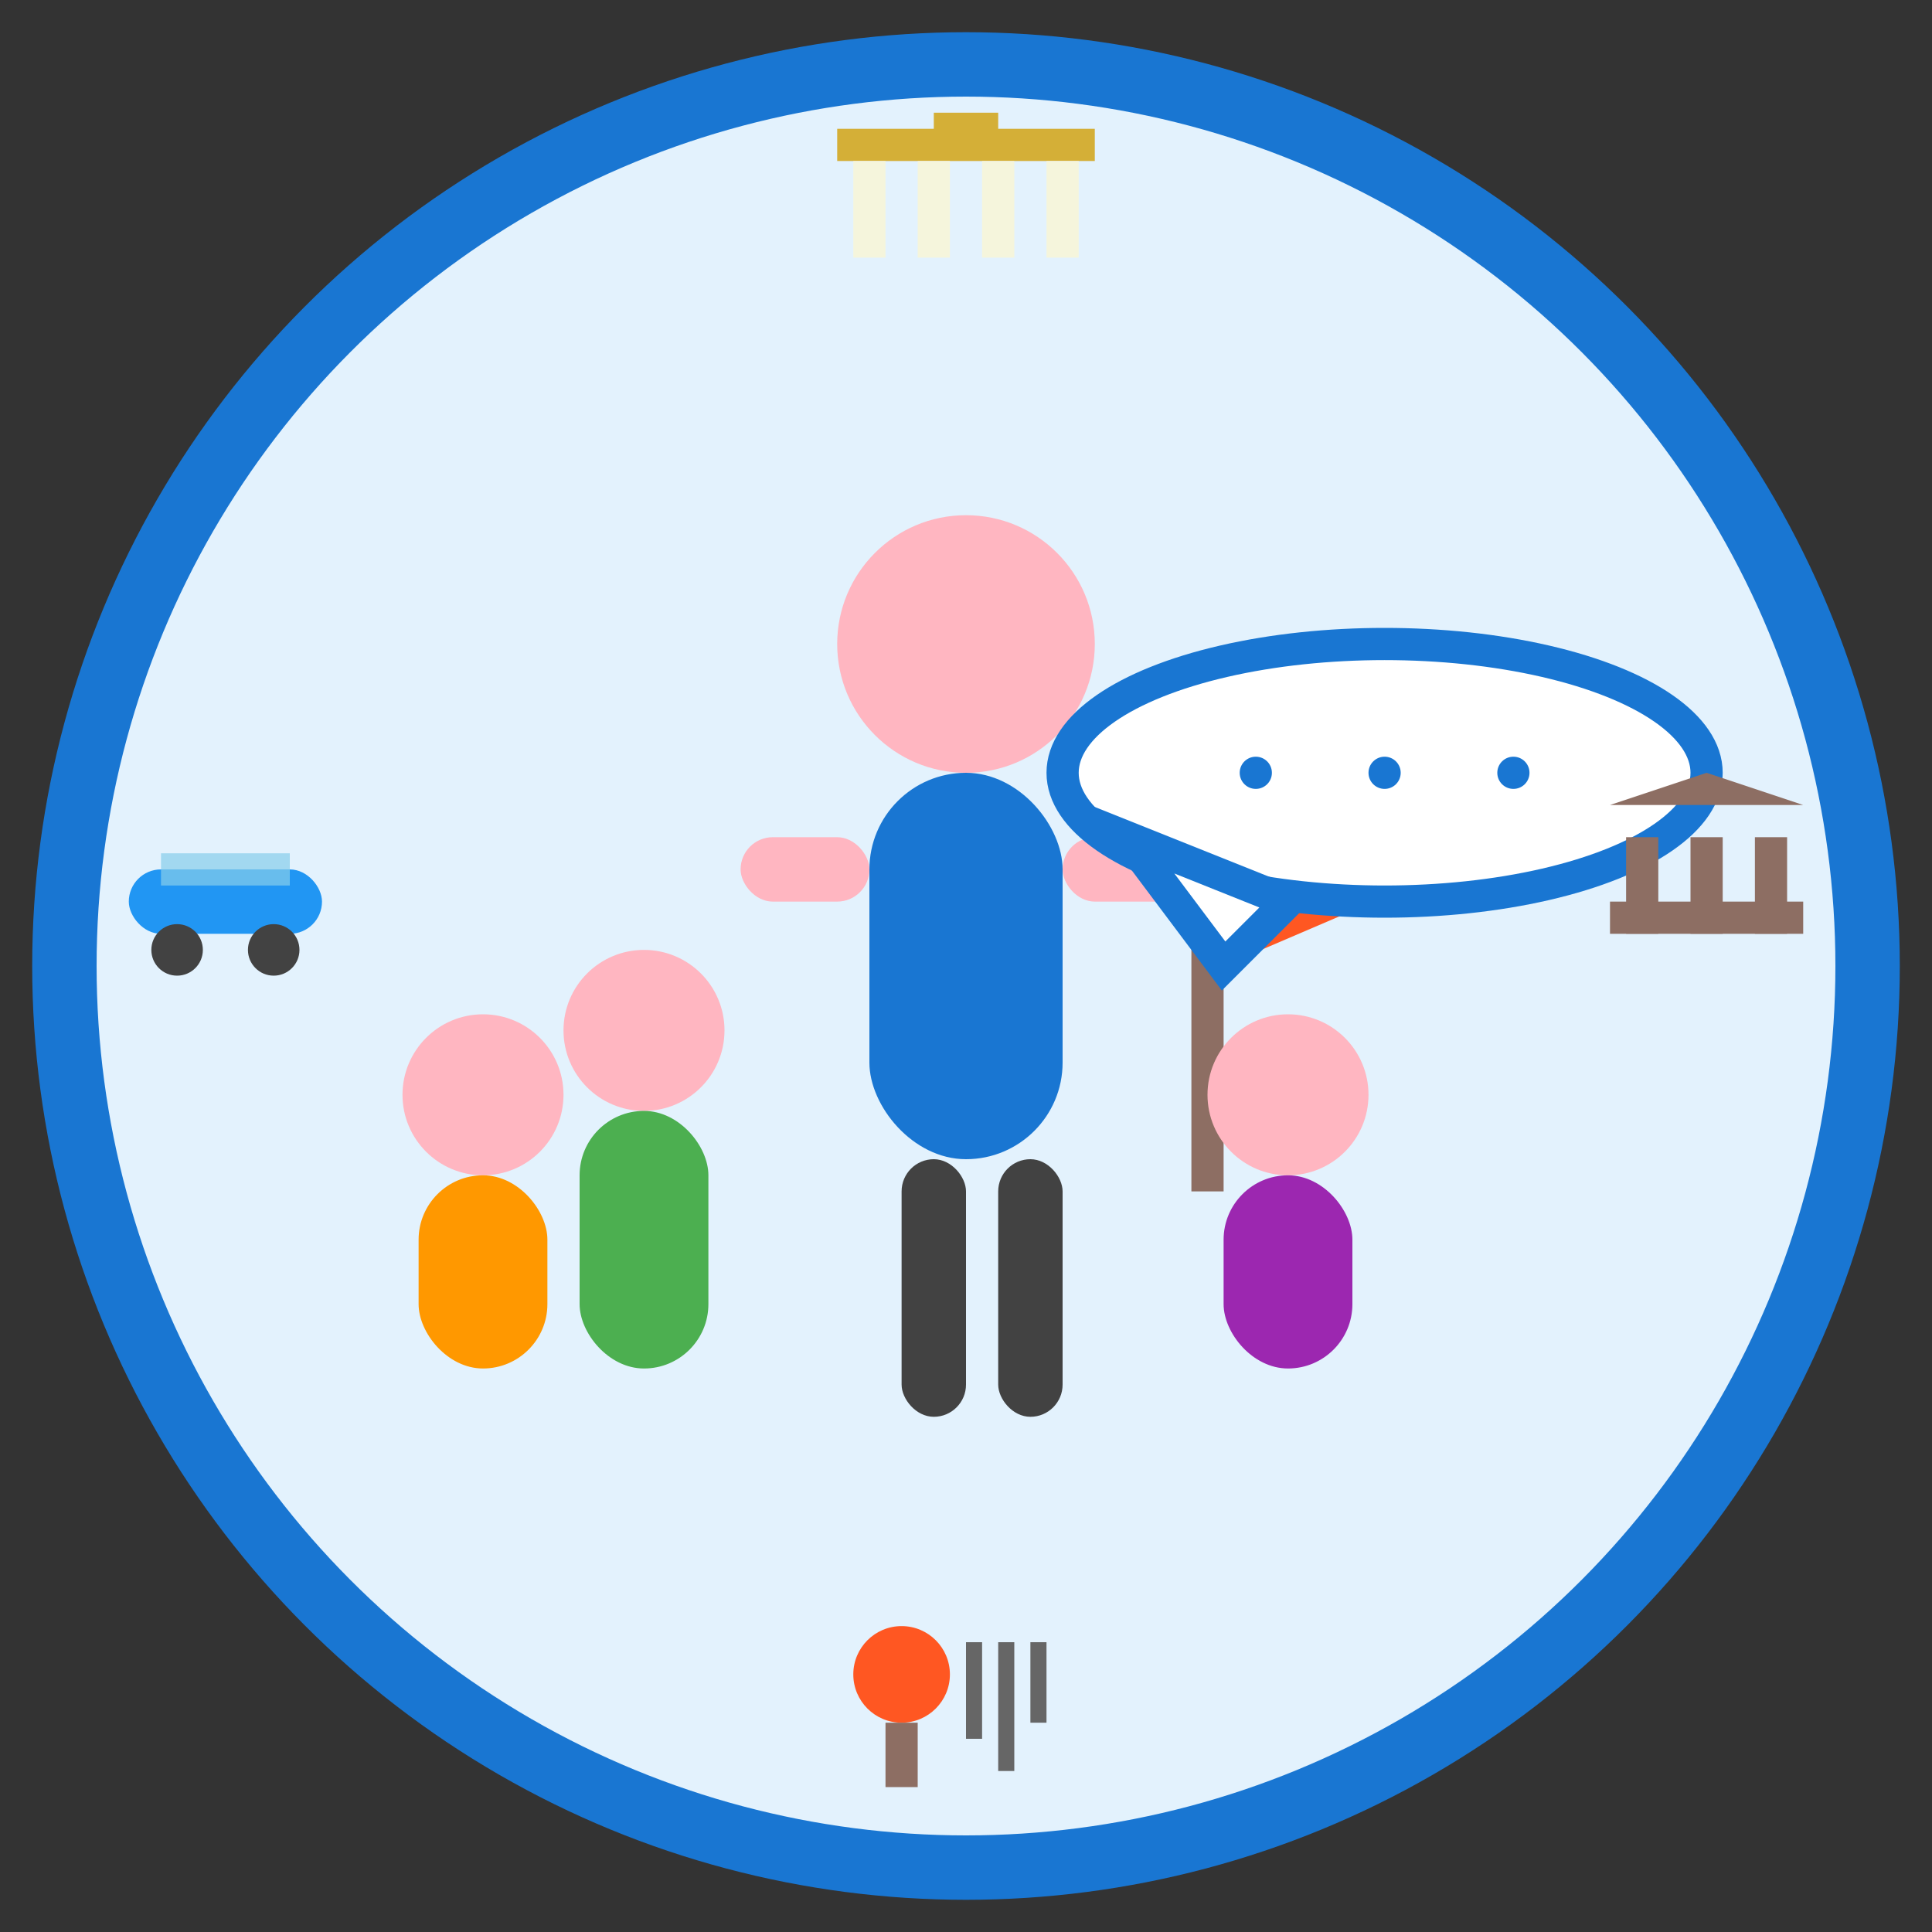 <svg width="60" height="60" viewBox="0 0 60 60" fill="none" xmlns="http://www.w3.org/2000/svg">
  <rect x="0" y="0" width="60" height="60" fill="#333333" stroke="none"/>
  <!-- Background circle -->
  <circle cx="30" cy="30" r="28" fill="#E3F2FD" stroke="#1976D2" stroke-width="2"/>
  
  <!-- Tour guide figure -->
  <g transform="translate(15, 12)">
    <!-- Head -->
    <circle cx="15" cy="8" r="4" fill="#FFB6C1"/>
    
    <!-- Body -->
    <rect x="12" y="12" width="6" height="12" rx="3" fill="#1976D2"/>
    
    <!-- Arms -->
    <rect x="8" y="14" width="4" height="2" rx="1" fill="#FFB6C1"/>
    <rect x="18" y="14" width="4" height="2" rx="1" fill="#FFB6C1"/>
    
    <!-- Legs -->
    <rect x="13" y="24" width="2" height="8" rx="1" fill="#424242"/>
    <rect x="16" y="24" width="2" height="8" rx="1" fill="#424242"/>
    
    <!-- Tour guide flag -->
    <rect x="22" y="10" width="1" height="15" fill="#8D6E63"/>
    <polygon points="23,10 23,18 30,15" fill="#FF5722"/>
    
    <!-- Tourist group (simplified) -->
    <circle cx="5" cy="20" r="2.5" fill="#FFB6C1"/>
    <rect x="3" y="22.5" width="4" height="8" rx="2" fill="#4CAF50"/>
    
    <circle cx="0" cy="22" r="2.5" fill="#FFB6C1"/>
    <rect x="-2" y="24.5" width="4" height="6" rx="2" fill="#FF9800"/>
    
    <circle cx="25" cy="22" r="2.5" fill="#FFB6C1"/>
    <rect x="23" y="24.5" width="4" height="6" rx="2" fill="#9C27B0"/>
  </g>
  
  <!-- Speech bubble from guide -->
  <g transform="translate(35, 18)">
    <ellipse cx="8" cy="6" rx="10" ry="4" fill="white" stroke="#1976D2" stroke-width="1"/>
    <polygon points="0,8 5,10 3,12" fill="white" stroke="#1976D2" stroke-width="1"/>
    <!-- Text indicators -->
    <circle cx="4" cy="6" r="0.5" fill="#1976D2"/>
    <circle cx="8" cy="6" r="0.5" fill="#1976D2"/>
    <circle cx="12" cy="6" r="0.5" fill="#1976D2"/>
  </g>
  
  <!-- Landmark elements around the border -->
  <!-- Brandenburg Gate icon (top) -->
  <g transform="translate(26, 4)">
    <rect x="0" y="0" width="8" height="1" fill="#D4AF37"/>
    <rect x="0.5" y="1" width="1" height="3" fill="#F5F5DC"/>
    <rect x="2.5" y="1" width="1" height="3" fill="#F5F5DC"/>
    <rect x="4.5" y="1" width="1" height="3" fill="#F5F5DC"/>
    <rect x="6.5" y="1" width="1" height="3" fill="#F5F5DC"/>
    <rect x="3" y="-0.5" width="2" height="1" fill="#D4AF37"/>
  </g>
  
  <!-- Museum icon (right) -->
  <g transform="translate(50, 26)">
    <rect x="0" y="2" width="6" height="1" fill="#8D6E63"/>
    <rect x="0.5" y="0" width="1" height="3" fill="#8D6E63"/>
    <rect x="2.5" y="0" width="1" height="3" fill="#8D6E63"/>
    <rect x="4.5" y="0" width="1" height="3" fill="#8D6E63"/>
    <polygon points="0,-1 3,-2 6,-1" fill="#8D6E63"/>
  </g>
  
  <!-- Restaurant icon (bottom) -->
  <g transform="translate(26, 50)">
    <circle cx="2" cy="2" r="1.5" fill="#FF5722"/>
    <rect x="1.5" y="3.5" width="1" height="2" fill="#8D6E63"/>
    <rect x="4" y="1" width="0.5" height="3" fill="#666"/>
    <rect x="5" y="1" width="0.5" height="4" fill="#666"/>
    <rect x="6" y="1" width="0.5" height="2.5" fill="#666"/>
  </g>
  
  <!-- Transportation icon (left) -->
  <g transform="translate(4, 26)">
    <rect x="0" y="1" width="6" height="2" rx="1" fill="#2196F3"/>
    <circle cx="1.5" cy="3.5" r="0.8" fill="#424242"/>
    <circle cx="4.5" cy="3.5" r="0.8" fill="#424242"/>
    <rect x="1" y="0.5" width="4" height="1" fill="#87CEEB" opacity="0.7"/>
  </g>
</svg>
